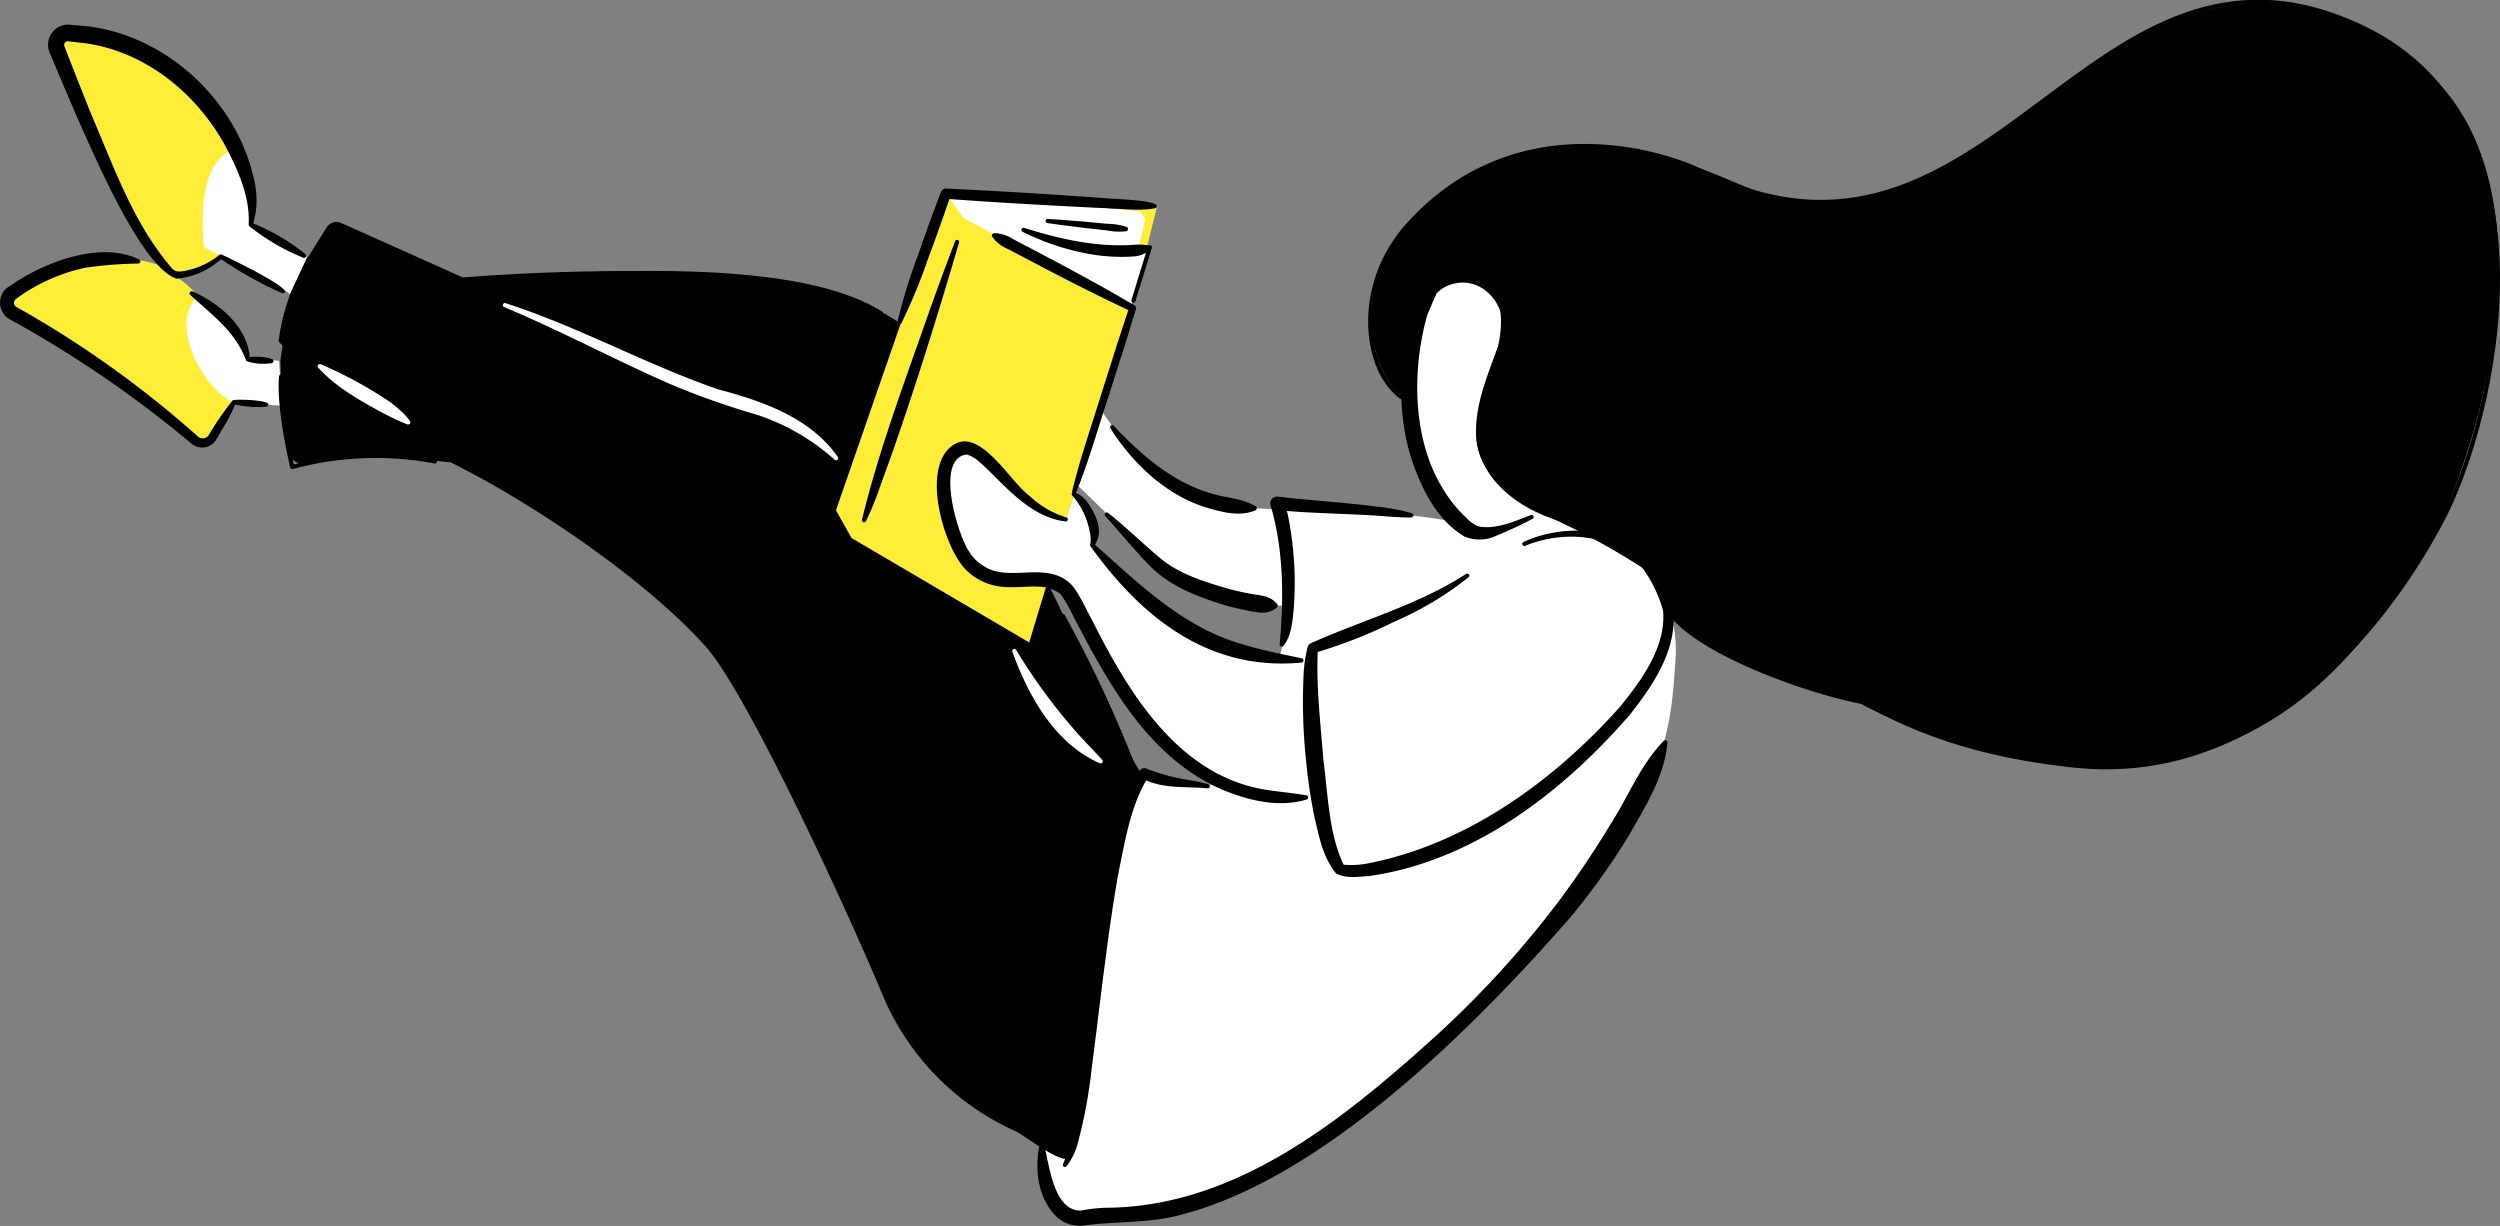 <svg xmlns="http://www.w3.org/2000/svg" width="350.08" height="171.667"><rect width="100%" height="100%" fill="#808080" stroke="none"/><g data-name="グループ 761"><path data-name="パス 467" d="M160.44 35.276l1.552-6.221-5.649.023-.167 5.756" fill="#ffed38"/><path data-name="パス 468" d="M132.64 26.971l27.081 2.635.649 1.141-.864 3.8 1.364.074-2.577 8.512-26.716-13.671z" fill="#fff"/><g data-name="グループ 760"><g data-name="グループ 762"><path data-name="パス 469" d="M150.339 83.973c-2.688-4.239-6.752-2.832-7.958-2.632s-8.317-.524-9.766-10.288c-1.707-11.5 4.339-9.035 7.446-4.548 1.88 3.308 8.282 5.844 9.195 6.228l1.243-3.755c1.763 2.611 3.182 4.375 2.246 7.617" fill="#fff"/><path data-name="パス 470" d="M32.952 55.853s-3.444 5.9-4.314 6.263S13.663 50.198 10.94 49.192s-9.931-5.646-9.972-6.43 1.658-4.849 12.3-6.464a19.735 19.735 0 019.39.963C16.946 30.308 9.886 11.262 9.264 9.856S7.13 5.793 8.459 5.038s7.757-.276 13.315 3.158 9.652 8.487 11.354 13.066c-3.667 1.848-5.594 12.063-2.217 14.46-2.659 2.12-5.252 3.24-6.111 3.118a12.8 12.8 0 013.047 2.792c-1.971 3.5 1.826 12.652 5.108 14.221" fill="#ffed38"/><path data-name="パス 471" d="M214.507 70.928c-7.572-4.519-9.449-9.775-5.418-19.918s-1.906-13.177-5.637-12.665c-1.858.255-5.271 2.609-4.264 4.05a41.369 41.369 0 00-2.346 14.327c.279 5.747 1.357 9.72 7.515 16.641-2.282-1.2-25.586-2.963-25.586-2.963l.38 1.035a31.082 31.082 0 00-3.341-.255c-13.033-1.414-19.764-10.442-22.54-15.326l-4.039 10.5s12.007 11.586 13.7 13.47 14.4 6.265 17.724 4.654a40.273 40.273 0 01-1.492 7.519c-8.917.074-21.762-8.334-26.226-15.454.936-3.242-.484-5.005-2.246-7.616l-1.582 3.817c-.913-.384-6.976-2.982-8.857-6.29a11.289 11.289 0 00-2.156-2.351c2.748 5.321 5.617 11.206 8.343 16.9a5.956 5.956 0 014.092 2.915c3.553 9.305 13.735 22.693 20.808 25.968-2.384.3-9.576-1.144-11.048-1.447l-4.109 11.478a214.1 214.1 0 00-3.754 26.27c-.618 8.683-1.351 13.309-2.437 14.781 0 0-1.76-.39-4.108-.793-.254 7.9 2.734 10.468 4.482 10.326 2.639-.214 4.855.691 16.36-1.62 28.609-9.824 36.9-27.064 47.185-35.508 20.2-20.637 20.092-32.795 20.7-40.823s-3.585-12.014-5.89-15.352c-1.4-2.03-7-2.4-14.22-6.27" fill="#fff"/><path data-name="パス 472" d="M159.789 108.207a55.345 55.345 0 00-3.6 11.71l4.108-11.478-.269-.056c-.055 0-.135-.06-.236-.176" fill="#fff"/><path data-name="パス 473" d="M40.583 41.194l.044.039a29.148 29.148 0 00-1.622 6.586l.554.58-.3 2.139.2 6.28a46.573 46.573 0 001.167 6.864 1.648 1.648 0 002 1.148c6.159-1.66 14.947-.7 20.521-.069 12.374 6.174 27.774 16.908 35.713 25.825 5.617 6.308 19.087 35.3 24.654 48.545a36.192 36.192 0 0018.686 19.268c1.387.634 6.115 4.522 7.639 3.831a81.482 81.482 0 002.6-16.043 214.126 214.126 0 013.754-26.27 55.378 55.378 0 013.6-11.71c-1.387-1.589-6.972-13.878-13.347-27.2a10.208 10.208 0 00-3.867.283c-1.206.2-9.182 1.3-10.242-9.95-.87-9.224 2.705-9.7 5.766-7.236-4.748-9.193-9.131-16.695-11.773-18.606-13.595-10.171-52.32-7.3-61.537-6.654L47.8 31.236a1.653 1.653 0 00-2.077.633l-2.626 4.2-.1-.052"/><path data-name="パス 474" d="M39.081 50.524l-4.244-.335a14.547 14.547 0 00-7.468-8.282c-3.669 3.974 1.479 12.955 5.379 14.455 0 0 6.657.466 6.719.459z" fill="#fff"/><path data-name="パス 475" d="M42.946 35.994l-7.98-4.22a15.13 15.13 0 00-2.059-10.842c-5.943 1.537-4.345 13.671-4.345 13.671L40 40.684l.539.47.046.04L43 36.022z" fill="#fff"/><path data-name="パス 476" d="M144.121 89.962l14.171-46.832-23.359-12.6-2.5-3.412-15.373 44.344 2.184 3.879z" fill="#ffed38"/><path data-name="パス 477" d="M147.968 81.162l2.3-8.3c-4.83-.771-9.9-6.012-11.585-7.9-2.4-3.389-8.217-4.157-5.856 6.6 2.421 11.038 9.653 9.868 10.842 9.583a7.849 7.849 0 011.855 0l2.359.31.024-.086.191.019-.132-.232" fill="#fff"/><path data-name="パス 478" d="M123.371 43.874c-13.276-8.305-44.828-5-55.179-4.945" fill="none" stroke="#000" stroke-linecap="round" stroke-linejoin="round" stroke-width=".583"/><path data-name="パス 479" d="M158.374 106.486a173.288 173.288 0 00-9.539-20.236" fill="none" stroke="#000" stroke-linecap="round" stroke-linejoin="round" stroke-width=".583"/><path data-name="パス 480" d="M60.883 64.613a44.663 44.663 0 00-19.957.786s-1.97-8.077-1.561-12.675" fill="none" stroke="#000" stroke-linecap="round" stroke-linejoin="round" stroke-width=".583"/><path data-name="パス 481" d="M161.757 29.162c-2.119.442-5.2.019-7.359-.027-7.122-.338-14.935-.782-22-1.3l.715-.472a274.036 274.036 0 01-3.213 9.026 76.517 76.517 0 01-3.67 8.863.3.3 0 01-.549-.2 76.732 76.732 0 012.815-9.169 274.938 274.938 0 013.272-9.006.729.729 0 01.715-.472c4.894.227 9.784.511 14.673.819l7.33.508c.586.12 9.006.256 7.275 1.431"/><path data-name="パス 482" d="M143.4 31.908c4.957 1.55 10.1 2.739 15.292 2.374a7.709 7.709 0 012.215.106.267.267 0 01.388.305c.009.093-2.3 7.413-2.3 7.5a.291.291 0 01-.557-.171l2.284-7.442s.384.364.366.365a3.842 3.842 0 01-2.239.963 25.69 25.69 0 01-6.982-.474 34.459 34.459 0 01-8.689-2.987.293.293 0 01.224-.538"/><path data-name="パス 483" d="M139.223 32.649a5.039 5.039 0 012.668.847l2.438 1.282c4.738 2.485 9.91 5.253 14.492 7.959a.491.491 0 01.237.576c-.667 2.148-1.3 4.3-1.995 6.444l-2.052 6.425c-1.4 4.275-2.632 8.6-4.313 12.785a.292.292 0 01-.555-.177c1.045-4.386 2.534-8.631 3.862-12.928l2.036-6.43c.672-2.146 1.4-4.274 2.093-6.412l.236.576c-4.816-2.244-10.05-4.934-14.77-7.434l-2.438-1.283a5.042 5.042 0 01-2.209-1.718.339.339 0 01.271-.516"/><path data-name="パス 484" d="M120.7 72.809c2.408-9.968 6.125-19.708 9.485-29.379a485.996 485.996 0 013.565-9.658.292.292 0 01.553.185c-2.9 9.876-5.949 19.709-9.347 29.425l-1.744 4.842a40.755 40.755 0 01-1.959 4.77.3.3 0 01-.553-.185"/><path data-name="パス 485" d="M178.785 85.094c-1.269 1.018-2.49.687-3.662.483s-2.352-.487-3.507-.806c-3.445-1.049-6.97-2.339-9.744-4.726-1.869-1.628-5.415-5.948-7.113-7.808a.294.294 0 01.4-.42c2.722 2.133 5.2 4.664 7.883 6.8 2.69 1.986 6 2.973 9.186 3.89 1.09.286 2.193.526 3.3.713 1.24.191 2.293.243 3.264 1.3a.384.384 0 01-.014.583"/><path data-name="パス 486" d="M155.96 59.629c3.975 4.214 8.525 8.159 14.227 9.63 1.849.507 3.735.536 5.641 1.631a.326.326 0 01-.036.582c-2.071.839-4.158.347-6.16-.189-6.016-1.617-10.913-6.208-14.132-11.3a.293.293 0 01.46-.358"/><path data-name="パス 487" d="M44.913 51.006a58.662 58.662 0 019.764 5.327c.383.289 3.956 3.121 2.39 3.11-1.182-.467-2.268-1.01-3.368-1.559-3.26-1.788-6.622-3.613-9.15-6.423a.3.3 0 01.364-.455" fill="#fff"/><path data-name="パス 488" d="M116.883 64.383a30.719 30.719 0 00-10.775-6.27 110.218 110.218 0 01-12.17-4.292C86.172 50.43 78.4 46.262 70.585 42.996a.292.292 0 01.207-.545C81 45.746 90.45 51.023 100.555 54.522c6.156 1.615 12.956 3.966 16.764 9.474a.294.294 0 01-.436.387" fill="#fff"/><path data-name="パス 489" d="M154.025 106.887c-6.325-2.748-10.025-9.443-12.263-15.636a.294.294 0 01.525-.254A79.628 79.628 0 00151 102.82c1.083 1.2 2.208 2.346 3.353 3.583a.3.3 0 01-.324.484" fill="#fff"/><path data-name="パス 490" d="M39.543 41.062a52.3 52.3 0 01-8.757-4.89l.344-.045a10.715 10.715 0 01-6.434 2.9c-4.958-1.751-11.436-17.188-13.731-22.22-.691-1.615-2.565-5.962-3.217-7.545-.111-.3-.668-1.573-.791-1.89a2.812 2.812 0 012.71-3.923l2.84.259c11.3 1.5 21.123 10.967 23.21 22.136a11.524 11.524 0 01-.331 5.68l-.136-.325a29.642 29.642 0 017.53 4.393.3.3 0 01-.294.5 29.67 29.67 0 01-7.53-4.392.363.363 0 01-.135-.326c.179-3.505-1.221-6.912-2.774-9.986-3.873-7.75-11.205-14-19.89-15.3l-2.588-.305a.52.52 0 00-.525.754c.133.364.594 1.516.738 1.9a1003.87 1003.87 0 003.008 7.6c3.181 7.379 5.916 15.3 11.212 21.437.5.717 1.252.577 2 .431a11.048 11.048 0 004.719-2.2.274.274 0 01.345-.045c.716.315 10.87 5.183 8.472 5.4"/><path data-name="パス 491" d="M196.392 55.705c-5.42-3.678-6.9-15.763.833-24.281 15.683-17.284 36.936-9.488 40.841-7.532 40.976 20.517 54.334-38.53 92.91-19.978 27.918 13.427 18.545 54.616 11.053 68.861-6.612 12.571-23.9 37.373-51.618 34.421s-37.763-14.147-57.062-30.622" fill="none" stroke="#000" stroke-linecap="round" stroke-linejoin="round" stroke-width=".583"/><path data-name="パス 492" d="M219.19 73.169c-6.024-1.5-12.512-5.991-12.5-12.833.017-4.306 1.841-8.263 3.191-12.167 2.1-4.42-1.973-9.916-6.741-8.313a4.548 4.548 0 00-2.047 1.318l.11-.191-1.3 3.013c-2.174 7.48-2.261 17.521 2.314 24.713a18.037 18.037 0 003.122 3.807 4.337 4.337 0 001.684 1.182c2.373.516 5.1-.71 7.315-1.562.324-.176.6.35.268.516a54.153 54.153 0 01-4.908 2.295 5.536 5.536 0 01-4.6.2c-3.76-2.232-5.814-6.3-7.237-10.244-2.4-6.987-1.968-14.632.089-21.616a1.063 1.063 0 01.046-.127l1.334-3 .018-.041a6.792 6.792 0 016.728-2.371 7.966 7.966 0 016.1 7.695c-.7 5.169-4.1 9.661-4.178 14.889-.194 6.36 5.764 10.533 11.356 12.275a.292.292 0 01-.159.561"/><path data-name="パス 493" d="M179.194 90.223c.6-6.39.564-13.125-1.228-19.319a.949.949 0 01.945-1.362c4.681.549 9.444.812 14.141 1.433a26.756 26.756 0 014.685.906.3.3 0 01-.083.577c-1.6.045-3.156-.134-4.726-.237-4.737-.316-9.465-.33-14.213-.8l.944-1.362a11.735 11.735 0 01.8 2.642 47.707 47.707 0 01.688 12.747c-.189 1.68-.283 3.506-1.407 4.986a.305.305 0 01-.543-.213"/><path data-name="パス 494" d="M169.116 110.395c-3.021-.3-6.411.135-9.193-1.408l.909-.233c-2.418 3.778-3.211 8.606-4.117 13-1.506 7.967-2.76 19.661-3.839 27.819a68.364 68.364 0 01-1.936 10.443 8.845 8.845 0 01-1.6 3.305.289.289 0 01-.409.019.3.3 0 01-.032-.4c1.652-4.1 1.73-9.16 2.462-13.562.991-8.285 2.137-19.848 3.718-27.936.989-4.694 1.844-9.434 4.563-13.571a.716.716 0 01.866-.251 27.3 27.3 0 004.211 1.282c1.462.3 3 .5 4.5.914a.294.294 0 01-.1.574"/><path data-name="パス 495" d="M146.178 160.181c.789 3.007 1.337 9.379 5.2 9.346l-.194.031a20.842 20.842 0 013.642-.433c17.43-.069 32-11.331 44.474-22.48a139.058 139.058 0 0018.657-20.024 132.7 132.7 0 007.62-11.286c2.507-3.906 4.072-8.151 7.393-11.584a.312.312 0 01.528.248c-.462 4.852-3.056 8.84-5.339 12.891a98.487 98.487 0 01-8.1 11.385c-13.4 15.387-34.633 36.695-54.66 41.822-4.34 1.237-9.442.9-13.68 1.524a4.748 4.748 0 01-3.971-1.434c-2.5-2.7-2.869-6.6-2.154-10.018a.3.3 0 01.583.012"/><path data-name="パス 496" d="M182.29 92.778c-12.983 1.254-22.422-6.271-29.594-16.3a.293.293 0 01-.01-.327 4.534 4.534 0 00-.1-1.735 10.5 10.5 0 00-2.382-4.969.3.3 0 01-.06-.442.291.291 0 01.314-.083 4.107 4.107 0 011.767 1.357c1.239 1.665 2.477 4.314.948 6.187l-.03-.353c6.33 5.61 12.527 11.761 20.857 14.107 2.675.842 5.48 1.364 8.323 1.973a.3.3 0 01-.037.582"/><path data-name="パス 497" d="M182.986 111.954c-3.994 1.215-8.317.106-12.056-1.47-10.514-4.694-16.09-15.441-21.124-25.151a14.921 14.921 0 00-1.289-2.113 4.579 4.579 0 00-2.441-1.022c-2.008-.225-4.176.249-6.3-.1a8.32 8.32 0 01-4.639-2.432c-3.079-3.3-6.235-14.377-1.621-17.371 3.783-2.451 7.937 5.173 10.618 7.112a12.98 12.98 0 005.177 3.042.292.292 0 01-.1.573c-4.375-.525-7.632-4.033-10.561-6.94-1.026-.946-2.021-2.113-3.3-2.438-4.455.553-1.284 11.186.361 13.6a5.932 5.932 0 001.876 1.92c3.6 2.508 8.617-.609 12.139 2.414 1.12.92 2.414 3.85 3.3 5.446 5.086 10.132 12.032 21.547 24.119 23.552 1.9.314 3.8.437 5.8.8a.3.3 0 01.043.581"/><path data-name="パス 498" d="M205.672 80.819a46.111 46.111 0 01-10.372 6.213 69.017 69.017 0 01-11.222 4.4l.467-.5c-.277 5.064.38 10.385.769 15.467.661 4.909.737 10.441 2.931 14.888l-.38-.235a12.215 12.215 0 003.6-.129c13.9-2.69 26.147-11.574 35.431-22 3.052-3.783 6.423-8.382 5.987-13.413a18.368 18.368 0 00-2.519-5.459c-3.693-5.31-11.154-5.946-16.795-3.619-.351.159-.565-.4-.228-.537 5.907-2.706 13.943-2.187 18.026 3.4a18.364 18.364 0 012.922 6.024c.629 5.647-2.761 10.555-6.029 14.732-9.424 10.892-21.982 20.568-36.572 22.631-1.413.057-3.183.417-4.6-.379-1.891-2.345-2.314-5.006-2.994-7.745a73.966 73.966 0 01-1.189-7.917 78.757 78.757 0 01-.369-11.975 19.041 19.041 0 01.592-4.114.8.8 0 01.468-.5c7.216-3.217 15.035-5.365 21.706-9.683a.292.292 0 01.37.45"/><path data-name="パス 499" d="M37.329 56.953a15.017 15.017 0 01-4.6-.345l.271-.14a22.512 22.512 0 01-1.772 3.452l-.983 1.688a2.31 2.31 0 01-3.494.46A158.755 158.755 0 001.42 44.744a2.671 2.671 0 01.074-4.757l.826-.566c4.6-2.934 11.942-5.643 17.181-3.082a.305.305 0 01-.141.566 56.643 56.643 0 00-7.441.591 25.392 25.392 0 00-9.681 4.366.675.675 0 00.1 1.153l.862.477a144.088 144.088 0 0124.469 17.59 1.012 1.012 0 001.554-.14 40.448 40.448 0 013.282-4.78c.035-.119.169-.131.271-.139.6-.152 6.116.025 4.553.927"/><path data-name="パス 500" d="M26.96 40.806c3.807 1.7 7.737 4.941 8.04 9.451l-.261-.218a7.322 7.322 0 013.343.236.3.3 0 01-.041.581 7.126 7.126 0 01-1.685.07 6.269 6.269 0 01-1.811-.359.17.17 0 01-.111-.169c-1.554-4.066-4.706-6.265-7.816-9.119a.3.3 0 01.342-.473"/><path data-name="パス 501" d="M157.751 32.374a8.887 8.887 0 01-2.788-.114l-2.769-.306a224.437 224.437 0 01-5.527-.716.292.292 0 01.06-.58c1.855.116 3.707.26 5.557.42l2.773.262a8.914 8.914 0 012.753.454.33.33 0 01-.059.58"/><path data-name="パス 502" d="M339.277 9.575c-20.759-17.433-38.63-4.883-43.016-2.573s-20.14 16.967-34.7 20.464-16.428-3.347-32.916-6.476-30.011 6.4-34.491 15.012-.953 17.6 2.4 19.414a31.48 31.48 0 012.876-13.018c-.943-2.635 6.651-7.027 9.442-2.37 3.5 5.838-.992 12.994-2.016 19.277s4.269 10.275 11.1 13.561a100.181 100.181 0 0113.487 7.6c2.32 3.245 2.566 4.4 2.806 6.294 4.819 5.341 18.8 10.331 26.328 11.8a80.141 80.141 0 0023.889 8c33.856 5.275 46.745-17.982 52.116-24.567 8.8-10.787 23.456-54.986 2.7-72.419"/></g></g></g></svg>